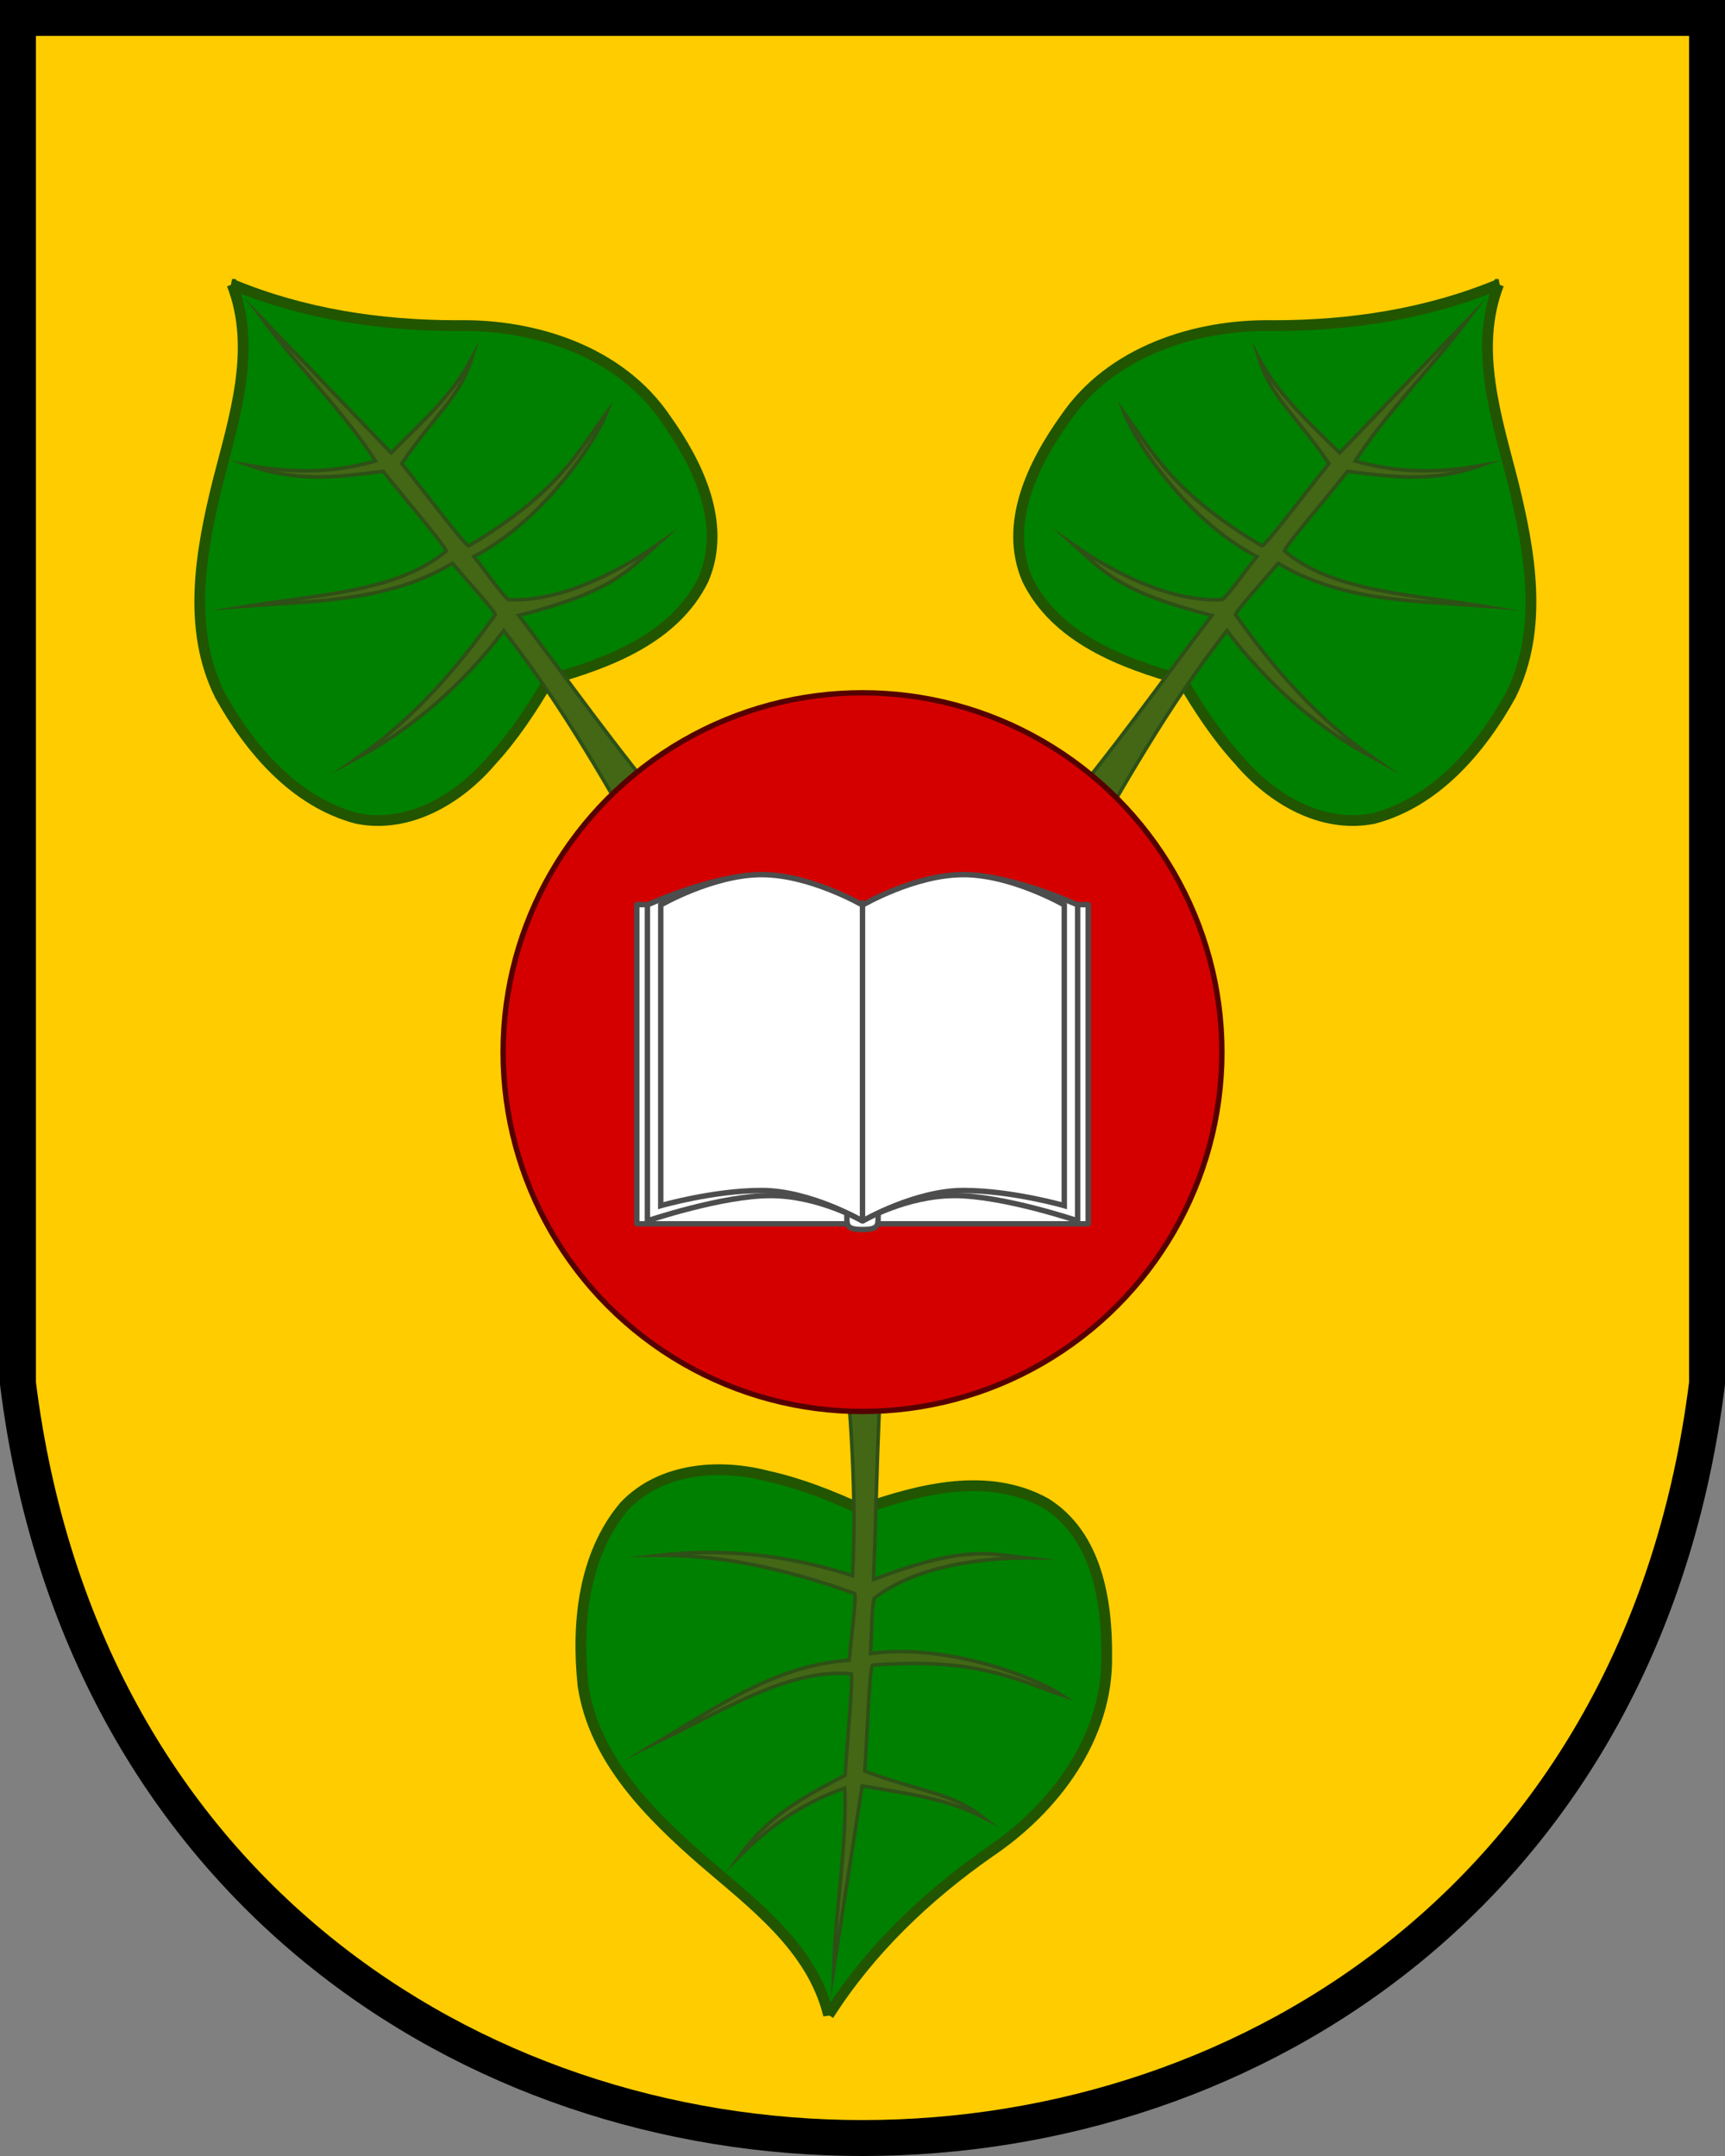 <svg width="480" height="600" xmlns="http://www.w3.org/2000/svg" xmlns:xlink="http://www.w3.org/1999/xlink"><rect width="100%" height="100%" fill="#808080" stroke="none"/><path d="M5 5v380c35 280 435 280 470 0V5z" fill="#fc0" stroke="#000" stroke-width="10"/><g id="a"><path d="M230.565 560.78c-4.593-18.793-20.942-30.847-34.837-42.815-14.92-13.02-30.447-28.44-33.5-48.93-1.796-17.122.042-36.33 11.566-49.939 10.188-10.656 26.375-11.84 39.94-8.27 8.993 1.99 17.59 5.425 25.943 9.25 16.188-5.691 35.262-10.632 51.272-1.761 14.243 8.868 17.14 27.195 16.994 42.657.353 22.55-14.631 42.395-32.676 54.499-17.498 12.257-33.19 27.2-44.702 45.309z" fill="green" stroke="#250" stroke-width="3"/><path d="M246.29 350.82v17.788c-2.261 24.608-2.252 47.395-3.224 70.945 25.036-9.45 31.776-7.273 42.366-5.985-11.714.032-30.275 1.976-42.18 11.226-.679 1.722-.68 10.245-1.02 15.367 21.16-2.865 45.58 6.501 53.104 11.532-12.256-4.177-23.66-10.543-52.555-8.301-.89.966-1.438 19.655-2.155 29.484 15.892 5.994 23.752 5.816 32.668 12.719-10.04-5.125-20.616-6.412-33.392-8.596l-7.93 51.005c.53-17.19 3.782-34.699 3.1-50.396-9.528 3.352-18.92 8.636-29.23 18.87 8.57-11.935 19.018-16.922 29.324-22.434.57-9.407 2.19-25.69 1.71-28.22-17.09-1.623-35.367 9.997-53.384 18.732 16.6-9.915 32.658-21.134 52.822-22.523.51-6.182 2.012-17.155 1.532-18.548-18.106-6.543-36.107-10.657-54.105-10.674 16.69-1.908 34.817-.345 53.487 5.69 1.448-26.584-1.22-52.451-3.618-78.467v-9.212" fill="#446716" stroke="#2d5016" stroke-miterlimit="24"/></g><use transform="rotate(215 247.86 290.57)" xlink:href="#a"/><use transform="scale(1 -1) rotate(35 1162.361 -22.41)" xlink:href="#a"/><circle cx="240" cy="292.8" r="100" fill="#d40000" stroke="#500" stroke-width="1.5"/><g stroke-width="1.5" fill="#fff" stroke="#4d4d4d"><path d="M177.19 251.75v88.828h125.62V251.75z" stroke-linejoin="round"/><path d="M235.65 337.96c0 3.005-.275 4.213 4.35 4.213s4.35-1.208 4.35-4.213h-8.7z"/><g id="b"><path d="M208.23 243.61c-13.197 1.37-28.084 8.228-28.084 8.228v87.908s20.782-7.032 34.257-7.032 25.527 7.032 25.527 7.032"/><path d="M239.93 251.84s-14.509-8.439-27.984-8.439-28.084 8.439-28.084 8.439v83.686s14.609-4.22 28.084-4.22 27.984 8.44 27.984 8.44"/></g><use transform="matrix(-1 0 0 1 480.01 0)" xlink:href="#b"/><path d="M240 251.26v88.54" fill="none" stroke-linecap="round"/></g></svg>